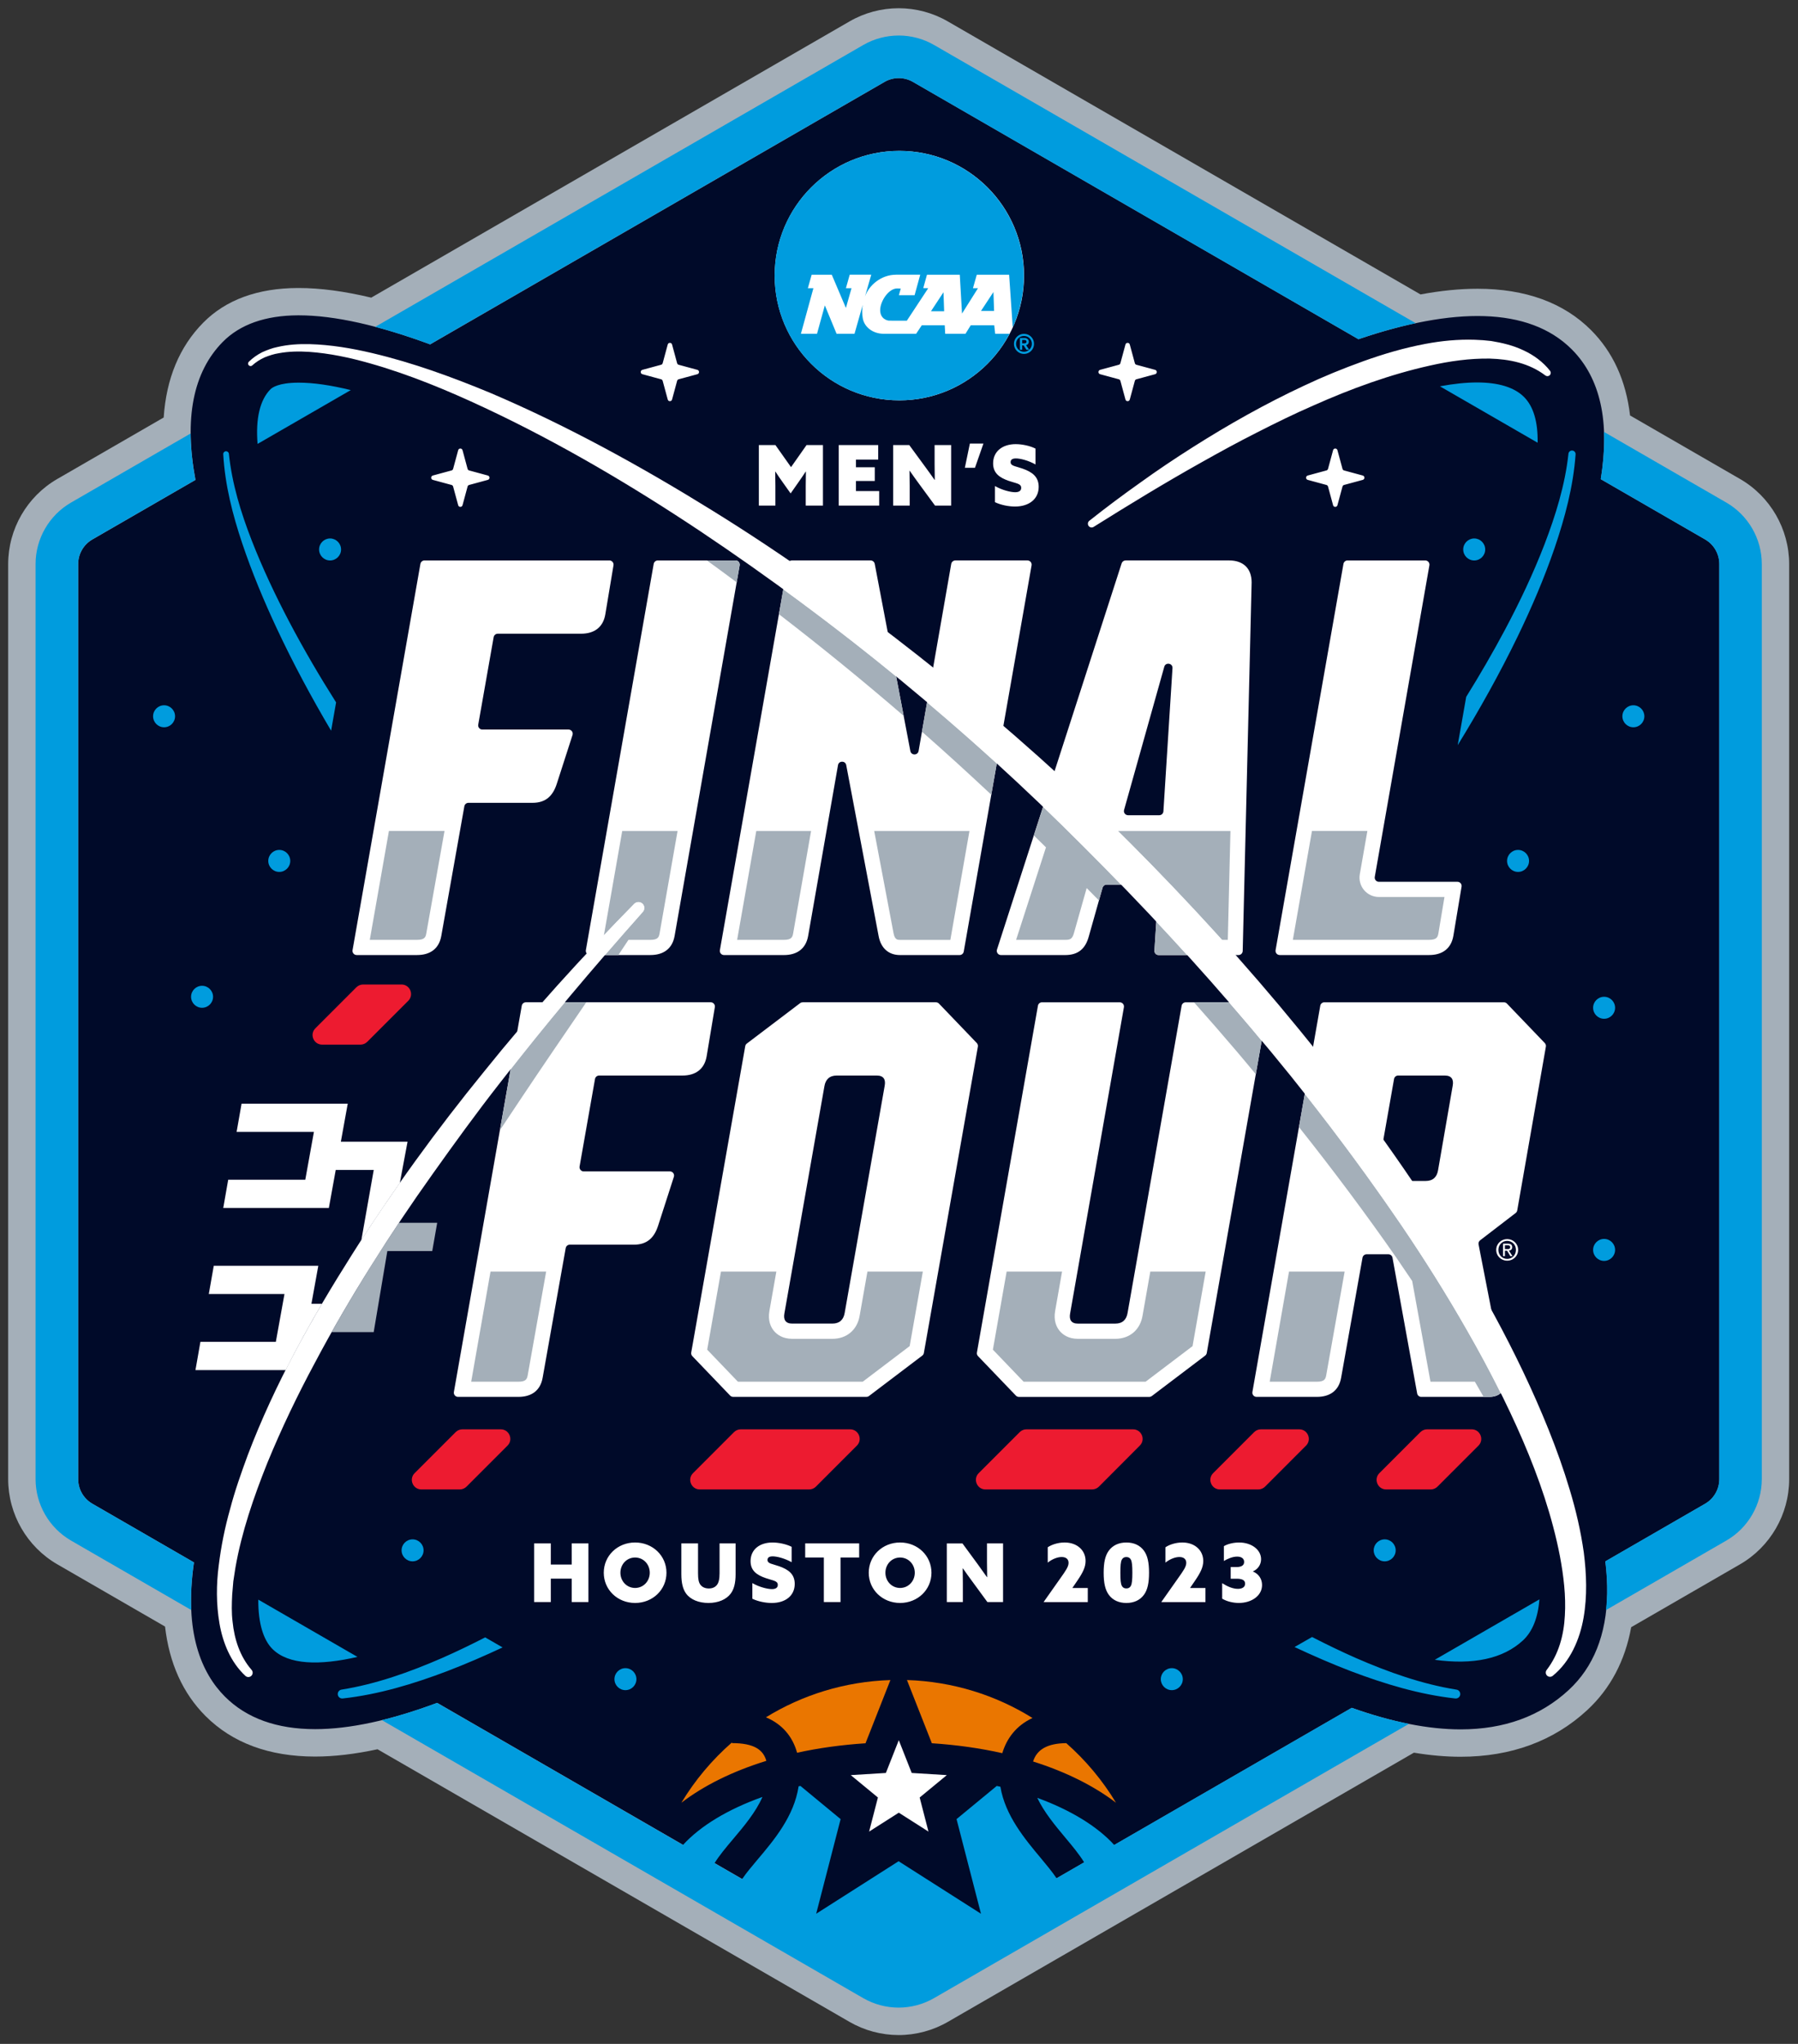 <svg xmlns="http://www.w3.org/2000/svg" width="217" height="246.59" viewBox="0 0 217 246.59">
 <rect x="0" y="0" width="217" height="246.59" fill="#333333" stroke="none"/>
 <g transform="matrix(1.333 0 0 -1.333 -420.5 668.56)">
  <g>
   <path d="m396.82 317.36c-1.561 0-3.099 0.411-4.45 1.192l-42.736 24.674c-2.032-0.439-3.926-0.661-5.652-0.661-4.148 0-7.487 1.234-9.92 3.67-2.052 2.052-3.281 4.772-3.665 8.097l-9.753 5.632c-2.745 1.583-4.45 4.537-4.45 7.706v82.821c0 3.169 1.705 6.123 4.45 7.706l9.631 5.562c0.234 3.528 1.433 6.407 3.575 8.579 2.044 2.069 4.924 3.126 8.566 3.141h0.085c1.932 0 4.138-0.292 6.564-0.873l43.304 25c1.351 0.783 2.889 1.194 4.45 1.194s3.099-0.411 4.45-1.194l42.798-24.709c1.837 0.342 3.567 0.514 5.158 0.514 4.338 0 7.796-1.259 10.276-3.737 1.987-1.987 3.171-4.58 3.538-7.731l9.955-5.747c2.745-1.583 4.45-4.537 4.45-7.706v-82.821c0-3.169-1.705-6.123-4.45-7.706l-9.852-5.689c-0.556-3.051-1.892-5.569-3.981-7.504-3.034-2.802-6.893-4.223-11.475-4.223-1.334 0-2.747 0.125-4.216 0.369l-42.2-24.365c-1.351-0.78-2.892-1.192-4.45-1.192" fill="#a4afb9"/>
   <path d="m469.84 452.72-9.449 5.455c0.835 5.183-0.03 9.149-2.63 11.752-3.899 3.897-10.785 3.817-19.311 0.915l-40.337 23.29c-0.396 0.229-0.84 0.344-1.284 0.344s-0.888-0.115-1.284-0.344l-41.145-23.756c-4.597 1.703-8.643 2.63-11.889 2.63h-0.075c-2.957-0.013-5.25-0.823-6.814-2.406-2.697-2.735-3.508-6.953-2.468-12.49l-9.336-5.39c-0.795-0.459-1.284-1.306-1.284-2.226v-82.821c0-0.917 0.489-1.768 1.284-2.226l9.199-5.31c-0.922-6.367 0.696-10.037 2.805-12.149 1.967-1.964 4.709-2.942 8.17-2.942 3.114 0 6.814 0.8 11.047 2.376l40.507-23.385c0.396-0.232 0.84-0.347 1.284-0.347s0.888 0.115 1.284 0.347l39.732 22.938c3.647-1.294 6.936-1.95 9.85-1.95 3.949 0 7.22 1.189 9.793 3.568 2.244 2.072 3.416 5.011 3.485 8.731 0.015 0.92-0.045 1.892-0.165 2.907l9.032 5.215c0.795 0.459 1.284 1.309 1.284 2.226v82.821c0 0.92-0.489 1.768-1.284 2.226" fill="#000a29"/>
   <path d="m396.88 487.89c-6.233 0-11.285-5.053-11.285-11.288 0-6.235 5.053-11.29 11.285-11.29 6.235 0 11.29 5.054 11.29 11.29 0 6.235-5.054 11.288-11.29 11.288zm52.08-17.095c-1.502 0.047-2.991-0.099-4.439-0.371-1.935-0.364-3.811-0.915-5.638-1.573-1.825-0.658-3.616-1.387-5.361-2.212-3.495-1.633-6.851-3.522-10.087-5.577-1.621-1.027-3.212-2.092-4.765-3.214-1.561-1.104-3.094-2.249-4.592-3.438-0.132-0.105-0.168-0.298-0.076-0.445 0.102-0.16 0.312-0.207 0.469-0.107 3.228 2.022 6.469 3.998 9.775 5.848 1.653 0.927 3.31 1.838 4.998 2.688 1.683 0.858 3.374 1.69 5.099 2.44 3.433 1.531 6.972 2.822 10.575 3.623 1.798 0.406 3.615 0.66 5.413 0.633 1.782-0.05 3.575-0.413 5.04-1.528l0.003-0.001c0.107-0.08 0.257-0.083 0.366 0.001 0.132 0.102 0.155 0.292 0.053 0.422-0.621 0.795-1.471 1.425-2.401 1.852-0.927 0.444-1.929 0.683-2.927 0.845-0.502 0.062-1.004 0.099-1.504 0.114zm-72.854-0.28c-0.084 0-0.169-0.05-0.195-0.149l-0.459-1.693c-0.02-0.07-0.075-0.125-0.145-0.142l-1.692-0.459c-0.199-0.055-0.199-0.339 0-0.394l1.692-0.459c0.07-0.017 0.125-0.072 0.145-0.142l0.459-1.692c0.052-0.199 0.336-0.199 0.391 0l0.458 1.692c0.02 0.07 0.072 0.125 0.142 0.142l1.693 0.459c0.199 0.055 0.199 0.339 0 0.394l-1.693 0.459c-0.07 0.017-0.122 0.072-0.142 0.142l-0.458 1.693c-0.027 0.1-0.112 0.149-0.196 0.149zm41.442 0c-0.084 0-0.169-0.05-0.195-0.149l-0.459-1.693c-0.02-0.07-0.075-0.125-0.145-0.142l-1.693-0.459c-0.199-0.055-0.199-0.339 0-0.394l1.693-0.459c0.07-0.017 0.125-0.072 0.145-0.142l0.459-1.692c0.052-0.199 0.336-0.199 0.391 0l0.459 1.692c0.02 0.07 0.072 0.125 0.142 0.142l1.693 0.459c0.202 0.055 0.202 0.339 0 0.394l-1.693 0.459c-0.07 0.017-0.122 0.072-0.142 0.142l-0.459 1.693c-0.027 0.1-0.112 0.149-0.196 0.149zm-14.282-9.114-0.454-2.193h0.916l0.766 2.193h-1.228zm4.156-0.053c-1.227 0-2.052-0.673-2.052-1.74 0-0.885 0.577-1.293 1.409-1.582 0.696-0.242 1.134-0.242 1.134-0.636 0-0.279-0.227-0.394-0.543-0.394-0.379 0-1.152 0.167-1.833 0.561v-1.462c0.551-0.264 1.256-0.394 1.815-0.394 1.271 0 2.144 0.677 2.144 1.781 0 0.922-0.598 1.346-1.453 1.648-0.666 0.237-1.09 0.236-1.09 0.59 0 0.244 0.194 0.334 0.483 0.334 0.386 0 1.113-0.175 1.771-0.546v1.438c-0.514 0.257-1.217 0.401-1.786 0.401zm-23.262-0.082v-5.48h1.498v1.787c0 0.431-0.009 0.907-0.016 1.286l0.016 0.007c0.227-0.349 0.469-0.705 0.721-1.052l0.658-0.926 0.65 0.926c0.242 0.347 0.491 0.703 0.718 1.052l0.015-0.007c-8e-3 -0.379-0.015-0.855-0.015-1.286v-1.787h1.559v5.48h-1.484l-1.406-2-1.415 2h-1.498zm7.233-0.001v-5.48h3.662v1.317h-2.103v0.91h1.705v1.242h-1.705v0.696h2.014v1.315h-3.573zm4.926 0v-5.479h1.498v1.756c0 0.461-0.008 0.929-0.015 1.39l0.015 0.01c0.272-0.394 0.538-0.766 0.839-1.175l1.455-1.982h1.46v5.477h-1.498v-1.755c0-0.461 0.008-0.93 0.015-1.392l-0.015-0.006c-0.274 0.391-0.539 0.763-0.841 1.172l-1.453 1.982h-1.46zm-39.186-0.315c-0.084 0-0.169-0.05-0.195-0.149l-0.459-1.693c-0.02-0.07-0.074-0.125-0.144-0.142l-1.693-0.459c-0.199-0.055-0.199-0.339 0-0.394l1.693-0.459c0.07-0.017 0.124-0.072 0.144-0.142l0.459-1.693c0.052-0.199 0.338-0.199 0.393 0l0.458 1.693c0.02 0.07 0.072 0.125 0.142 0.142l1.692 0.459c0.199 0.055 0.199 0.339 0 0.394l-1.692 0.459c-0.07 0.017-0.122 0.072-0.142 0.142l-0.458 1.693c-0.027 0.1-0.113 0.149-0.198 0.149zm79.214 0c-0.084 0-0.169-0.05-0.195-0.149l-0.459-1.693c-0.02-0.07-0.075-0.125-0.145-0.142l-1.692-0.459c-0.199-0.055-0.199-0.339 0-0.394l1.692-0.459c0.07-0.017 0.125-0.072 0.145-0.142l0.459-1.693c0.052-0.199 0.338-0.199 0.393 0l0.459 1.693c0.02 0.07 0.072 0.125 0.142 0.142l1.692 0.459c0.199 0.055 0.199 0.339 0 0.394l-1.692 0.459c-0.07 0.017-0.122 0.072-0.142 0.142l-0.459 1.693c-0.027 0.1-0.113 0.149-0.198 0.149zm-82.455-10.128c-0.184 0-0.341-0.131-0.374-0.313l-6.144-34.957c-0.04-0.232 0.137-0.444 0.374-0.444h5.468c1.172 0 1.988 0.56 2.193 1.734l2.087 11.728c0.032 0.182 0.189 0.315 0.371 0.315h5.807c1.174 0 1.838 0.61 2.194 1.731l1.421 4.406c0.08 0.244-0.102 0.494-0.359 0.494h-7.806c-0.234 0-0.411 0.212-0.371 0.444l1.396 7.918c0.032 0.179 0.189 0.312 0.374 0.312h7.54c1.174 0 1.988 0.56 2.193 1.734l0.743 4.457c0.04 0.229-0.139 0.441-0.371 0.441h-16.736zm21.12 0c-0.182 0-0.34-0.131-0.372-0.313l-6.142-34.957c-0.04-0.232 0.137-0.444 0.374-0.444h5.467c1.172 0 1.99 0.56 2.194 1.734l5.89 33.538c0.04 0.229-0.137 0.442-0.374 0.442h-7.037zm12.136 0c-0.182 0-0.338-0.133-0.371-0.315l-6.144-34.957c-0.04-0.232 0.137-0.444 0.374-0.444h5.423c1.174 0 1.99 0.562 2.194 1.736l2.703 15.454c0.072 0.414 0.664 0.418 0.744 0.004l2.93-15.458c0.204-1.122 0.917-1.736 1.94-1.736h5.395c0.184 0 0.343 0.133 0.375 0.315l6.142 34.957c0.04 0.232-0.137 0.444-0.374 0.444h-6.527c-0.184 0-0.341-0.133-0.374-0.315l-2.955-16.929c-0.072-0.414-0.666-0.42-0.746-0.006l-3.226 16.944c-0.035 0.177-0.193 0.306-0.372 0.306h-7.132zm30.221 0c-0.165 0-0.309-0.105-0.362-0.262l-11.287-34.957c-0.077-0.244 0.105-0.497 0.362-0.497h5.807c1.174 0 1.838 0.56 2.144 1.685l1.247 4.418c0.047 0.162 0.196 0.274 0.363 0.274h4.311c0.219 0 0.39-0.184 0.378-0.401l-0.356-5.571c-0.015-0.219 0.16-0.404 0.376-0.404h7.238c0.207 0 0.373 0.165 0.378 0.372l0.809 33.353c0 1.276-0.766 1.991-2.042 1.991h-9.366zm20.092 0c-0.182 0-0.338-0.131-0.371-0.313l-6.144-34.957c-0.04-0.232 0.138-0.444 0.375-0.444h13.526c1.174 0 1.99 0.56 2.194 1.734l0.743 4.457c0.04 0.229-0.14 0.439-0.372 0.439h-7.115c-0.234 0-0.413 0.212-0.371 0.444l4.945 28.197c0.04 0.229-0.137 0.442-0.374 0.442h-7.039zm-16.165-9.352c0.174-0.03 0.329-0.17 0.315-0.397l-0.822-12.958c-0.012-0.199-0.177-0.354-0.376-0.354h-2.82c-0.252 0-0.435 0.239-0.365 0.48l3.64 12.959c0.061 0.218 0.254 0.299 0.428 0.27zm-58.228-30.637c-0.184 0-0.341-0.131-0.374-0.313l-6.144-34.957c-0.04-0.232 0.137-0.444 0.374-0.444h5.468c1.172 0 1.988 0.56 2.193 1.734l2.087 11.728c0.032 0.182 0.189 0.313 0.371 0.313h5.807c1.174 0 1.838 0.611 2.194 1.733l1.421 4.406c0.08 0.244-0.102 0.494-0.359 0.494h-7.806c-0.234 0-0.411 0.212-0.371 0.444l1.396 7.918c0.032 0.179 0.189 0.312 0.374 0.312h7.54c1.174 0 1.988 0.56 2.193 1.734l0.743 4.457c0.04 0.229-0.139 0.441-0.371 0.441h-16.736zm25.063-0.001c-0.082 0-0.163-0.025-0.23-0.075l-4.831-3.662c-0.075-0.057-0.127-0.142-0.142-0.234l-4.891-27.728c-0.02-0.117 0.017-0.239 0.1-0.327l3.428-3.573c0.072-0.072 0.172-0.114 0.274-0.114h12.059c0.082 0 0.163 0.025 0.23 0.075l4.831 3.662c0.075 0.057 0.127 0.142 0.142 0.234l4.891 27.728c0.02 0.117-0.017 0.239-0.1 0.327l-3.428 3.573c-0.072 0.072-0.172 0.114-0.274 0.114h-12.059zm21.669 0c-0.184 0-0.341-0.131-0.371-0.311l-5.525-31.389c-0.022-0.117 0.015-0.238 0.1-0.325l3.429-3.573c0.072-0.075 0.169-0.117 0.274-0.117h11.802c0.082 0 0.161 0.026 0.229 0.076l4.832 3.661c0.075 0.057 0.126 0.143 0.144 0.237l5.508 31.296c0.04 0.232-0.138 0.444-0.372 0.444h-7.037c-0.184 0-0.343-0.131-0.375-0.311l-4.893-27.8c-0.102-0.613-0.459-0.971-1.122-0.971h-3.369c-0.613 0-0.814 0.358-0.712 0.918l4.871 27.719c0.04 0.232-0.139 0.444-0.374 0.444h-7.039zm25.563 0c-0.184 0-0.342-0.13-0.372-0.312l-6.144-34.957c-0.042-0.232 0.138-0.444 0.372-0.444h5.467c1.174 0 1.99 0.56 2.194 1.734l1.935 10.86c0.032 0.182 0.189 0.312 0.371 0.312h1.973c0.182 0 0.338-0.13 0.371-0.309l2.234-12.289c0.032-0.179 0.19-0.309 0.372-0.309h6.164c1.02 0 1.581 0.662 1.377 1.734l-2.354 12.067c-0.027 0.14 0.027 0.283 0.142 0.371l3.218 2.471c0.075 0.06 0.125 0.143 0.142 0.237l2.593 14.818c0.022 0.117-0.015 0.239-0.1 0.327l-3.428 3.573c-0.072 0.075-0.169 0.114-0.271 0.114h-16.257zm-44.146-6.631h3.623c0.613 0 0.817-0.356 0.715-0.917l-3.623-20.563c-0.102-0.613-0.459-0.97-1.122-0.97h-3.624c-0.611 0-0.816 0.356-0.713 0.92l3.623 20.561c0.102 0.613 0.459 0.97 1.122 0.97zm50.829 0h4.223c0.613 0 0.816-0.358 0.713-0.918l-1.326-7.652c-0.102-0.613-0.459-0.971-1.122-0.971h-4.039c-0.234 0-0.414 0.212-0.372 0.444l1.548 8.786c0.032 0.179 0.189 0.312 0.374 0.312zm-104.72-2.544-0.45-2.556h7l-0.782-4.33h-6.979l-0.448-2.555h9.561l0.623 3.442h3.441l-1.122-6.354c1.127 1.745 2.292 3.468 3.483 5.168l0.7 3.741h-6.038l0.623 3.444h-9.612zm114.59-12.256c-0.538 0-0.995-0.416-0.995-0.977 0-0.566 0.456-0.98 0.995-0.98 0.534 0 0.99 0.414 0.99 0.98 0 0.561-0.457 0.977-0.99 0.977zm0-0.164c0.444 0 0.792-0.349 0.792-0.813 0-0.471-0.349-0.817-0.792-0.817-0.449 0-0.797 0.346-0.797 0.817 0 0.464 0.348 0.813 0.797 0.813zm-0.378-0.252v-1.127h0.171v0.489h0.196l0.297-0.489h0.192l-0.322 0.497c0.167 0.02 0.294 0.109 0.294 0.311 0 0.222-0.132 0.319-0.398 0.319h-0.431zm0.171-0.144h0.231c0.12 0 0.248-0.026 0.248-0.166 0-0.175-0.129-0.185-0.274-0.185h-0.205v0.35zm-116.9-1.857-0.45-2.556h6.851l-0.782-4.33h-6.829l-0.448-2.555h8.168c1.03 2.037 2.128 4.033 3.283 5.997h-0.952l0.623 3.444h-9.463zm38.147-25.044c-1.598 0-2.837-1.205-2.837-2.738s1.239-2.735 2.837-2.735 2.84 1.202 2.84 2.735-1.242 2.738-2.84 2.738zm23.993 0c-1.598 0-2.839-1.205-2.839-2.738s1.241-2.735 2.839-2.735 2.84 1.202 2.84 2.735-1.242 2.738-2.84 2.738zm14.893 0c-0.653 0-1.232-0.229-1.526-0.434v-1.387c0.426 0.337 0.895 0.507 1.261 0.507 0.404 0 0.624-0.2 0.624-0.529 0-0.337-0.241-0.691-0.725-1.371l-1.526-2.164 0.007-0.015h3.984v1.276h-1.38l-0.006 0.015 0.46 0.674c0.469 0.691 0.727 1.196 0.727 1.755 0 0.952-0.748 1.673-1.9 1.673zm10.657 0c-0.653 0-1.232-0.229-1.526-0.434v-1.387c0.426 0.337 0.895 0.507 1.261 0.507 0.404 0 0.624-0.2 0.624-0.529 0-0.337-0.243-0.691-0.727-1.371l-1.525-2.164 0.007-0.015h3.983v1.276h-1.378l-0.007 0.015 0.461 0.674c0.469 0.691 0.725 1.196 0.725 1.755 0 0.952-0.747 1.673-1.898 1.673zm-37.103-0.001c-1.187 0-1.986-0.653-1.986-1.688 0-0.858 0.559-1.254 1.364-1.531 0.676-0.237 1.102-0.237 1.102-0.618 0-0.272-0.22-0.382-0.529-0.382-0.366 0-1.113 0.163-1.774 0.545v-1.417c0.536-0.257 1.216-0.382 1.759-0.382 1.232 0 2.077 0.654 2.077 1.726 0 0.895-0.581 1.304-1.409 1.598-0.646 0.227-1.056 0.228-1.056 0.574 0 0.234 0.191 0.321 0.47 0.321 0.371 0 1.077-0.17 1.715-0.529v1.395c-0.499 0.249-1.182 0.388-1.733 0.388zm32.039 0c-0.688 0-1.239-0.258-1.591-0.741-0.324-0.439-0.464-1.061-0.464-1.994s0.14-1.555 0.464-1.997c0.352-0.484 0.903-0.741 1.591-0.741 0.691 0 1.238 0.258 1.592 0.741 0.322 0.441 0.461 1.064 0.461 1.997s-0.14 1.555-0.461 1.994c-0.354 0.484-0.902 0.741-1.592 0.741zm10.208 0c-0.491 0-1.034-0.124-1.378-0.331v-1.342c0.307 0.184 0.763 0.397 1.197 0.397 0.409 0 0.636-0.184 0.636-0.483 0-0.272-0.19-0.464-0.703-0.464h-0.514v-1.055h0.543c0.543 0 0.763-0.162 0.763-0.448 0-0.299-0.249-0.469-0.653-0.469-0.456 0-0.94 0.205-1.424 0.514v-1.402c0.396-0.242 0.968-0.388 1.512-0.388 1.137 0 2.099 0.645 2.099 1.62 0 0.529-0.28 0.997-0.823 1.226v0.013c0.426 0.184 0.734 0.588 0.734 1.102 0 0.858-0.866 1.51-1.988 1.51zm-63.829-0.081v-5.31h1.51v2.12h1.893v-2.12h1.513v5.31h-1.513v-1.915h-1.893v1.915h-1.51zm13.329 0v-2.795c0-0.778 0.14-1.341 0.419-1.73 0.401-0.566 1.164-0.866 2.039-0.866 0.885 0 1.613 0.315 2.01 0.844 0.294 0.389 0.445 0.947 0.445 1.752v2.795h-1.453v-2.706c0-0.524-0.079-0.859-0.246-1.063-0.155-0.192-0.396-0.311-0.728-0.311-0.366 0-0.623 0.147-0.77 0.352-0.147 0.207-0.205 0.506-0.205 1.022v2.706h-1.51zm11.213 0v-1.276h1.689v-4.034h1.51v4.034h1.688v1.276h-4.887zm12.823 0v-5.31h1.452v1.702c0 0.446-0.008 0.903-0.015 1.349l0.015 0.007c0.264-0.381 0.52-0.74 0.814-1.137l1.409-1.922h1.417v5.31h-1.455v-1.701c0-0.449 0.009-0.902 0.016-1.351l-0.016-0.006c-0.264 0.379-0.52 0.738-0.812 1.137l-1.409 1.92h-1.417zm16.255-1.233c0.212 0 0.331-0.095 0.403-0.227 0.11-0.189 0.141-0.571 0.141-1.194s-0.031-1.005-0.141-1.197c-0.072-0.132-0.191-0.227-0.403-0.227s-0.33 0.095-0.404 0.227c-0.11 0.192-0.138 0.574-0.138 1.197s0.028 1.004 0.138 1.194c0.075 0.132 0.192 0.227 0.404 0.227zm-44.479-0.044c0.748 0 1.329-0.608 1.329-1.378s-0.581-1.378-1.329-1.378-1.329 0.608-1.329 1.378 0.581 1.378 1.329 1.378zm23.993 0c0.748 0 1.33-0.608 1.33-1.378s-0.582-1.378-1.33-1.378-1.329 0.608-1.329 1.378 0.581 1.378 1.329 1.378zm-0.117-16.535-1.17-2.965-3.179-0.195 2.459-2.026-0.798-3.086 2.688 1.712 2.687-1.712-0.797 3.086 2.458 2.026-3.179 0.195-1.169 2.965z" fill="#fff"/>
   <path d="m344.62 407h3.473c0.229 0 0.449 0.092 0.611 0.254l3.712 3.71c0.546 0.546 0.16 1.478-0.611 1.478h-3.473c-0.229 0-0.449-0.092-0.613-0.254l-3.71-3.712c-0.546-0.543-0.16-1.476 0.611-1.476m60.06-40.258h9.656c0.232 0 0.451 0.092 0.613 0.254l3.702 3.712c0.546 0.543 0.16 1.473-0.611 1.473h-9.651c-0.229 0-0.449-0.09-0.611-0.252l-3.712-3.712c-0.543-0.543-0.157-1.476 0.613-1.476m-51.072 0h3.473c0.229 0 0.449 0.09 0.611 0.252l3.712 3.712c0.546 0.546 0.16 1.476-0.611 1.476h-3.473c-0.229 0-0.449-0.09-0.611-0.252l-3.712-3.712c-0.546-0.543-0.16-1.476 0.611-1.476m25.205 0h9.9c0.229 0 0.451 0.09 0.613 0.252l3.71 3.712c0.546 0.546 0.16 1.476-0.611 1.476h-9.9c-0.229 0-0.451-0.09-0.613-0.252l-3.71-3.712c-0.546-0.543-0.16-1.476 0.611-1.476m65.243 5.188-3.712-3.712c-0.543-0.543-0.157-1.476 0.613-1.476h4.034c0.229 0 0.449 0.09 0.611 0.252l3.712 3.712c0.543 0.546 0.157 1.476-0.613 1.476h-4.031c-0.229 0-0.451-0.09-0.613-0.252m-18.152-5.188h3.473c0.229 0 0.451 0.09 0.613 0.252l3.71 3.712c0.546 0.546 0.16 1.476-0.611 1.476h-3.473c-0.229 0-0.449-0.09-0.611-0.252l-3.712-3.712c-0.543-0.543-0.16-1.476 0.611-1.476" fill="#ed1b30"/>
   <path d="m397.57 349.49 2.253-5.72c2.241-0.147 4.383-0.448 6.379-0.899 0.389 1.311 1.249 2.498 2.735 3.183-3.318 2.067-7.201 3.302-11.367 3.437zm-1.5-0.001c-4.121-0.132-7.972-1.341-11.268-3.371 1.438-0.606 2.404-1.7 2.82-3.208 1.945 0.429 4.023 0.715 6.195 0.857l2.253 5.722zm-14.348-5.647c-1.792-1.566-3.342-3.406-4.576-5.455 2.029 1.553 4.644 2.85 7.693 3.79-0.282 0.995-1.095 1.605-3.117 1.605v0.06zm30.271-0.063c-1.683-0.017-2.658-0.557-3.004-1.661 2.969-0.935 5.519-2.211 7.509-3.734-1.219 2.024-2.742 3.842-4.504 5.395z" fill="#ea7600"/>
   <path d="m379.46 450.82c0.902-0.651 1.799-1.317 2.694-1.98l0.268 1.537c0.04 0.232-0.137 0.444-0.374 0.444h-2.588zm6.911-2.615-0.394-2.248c3.849-2.962 7.616-6.031 11.295-9.202l-0.68 3.568c-3.328 2.725-6.741 5.347-10.222 7.882zm13.02-10.229-0.463-2.653c2.127-1.865 4.213-3.772 6.277-5.704l0.497 2.83c-2.064 1.885-4.174 3.719-6.311 5.527zm10.504-9.454-0.838-2.59c0.366-0.359 0.732-0.718 1.099-1.077l-2.704-8.374h4.437c0.491 0 0.656 0.088 0.816 0.671l1.137 4.018c0.369-0.376 0.743-0.747 1.112-1.123l0.327 1.162c0.047 0.162 0.194 0.274 0.363 0.274h1.31c-1.132 1.169-2.272 2.331-3.426 3.481-1.194 1.202-2.407 2.385-3.631 3.56zm-59.228-2.187-1.733-9.852h4.282c0.683 0 0.777 0.244 0.836 0.593l1.648 9.259h-5.033zm43.937 0 1.749-9.239c0.112-0.616 0.374-0.617 0.586-0.617h4.56l1.73 9.855h-8.625zm39.634 0-1.73-9.852h12.341c0.681 0 0.778 0.247 0.838 0.593l0.548 3.286h-5.936c-0.521 0-1.011 0.229-1.345 0.625-0.334 0.399-0.474 0.921-0.384 1.434l0.686 3.914h-5.019zm-62.449-0.001-1.658-9.438c0.91 0.955 1.823 1.909 2.748 2.849 0.207 0.209 0.544 0.212 0.753 0.007 0.202-0.199 0.206-0.526 0.022-0.735-1.154-1.296-2.296-2.601-3.431-3.913h1.214c0.309 0.456 0.61 0.918 0.917 1.377h1.982c0.683 0 0.778 0.247 0.838 0.593l1.627 9.259h-5.013zm12.138 0-1.733-9.852h4.236c0.681 0 0.777 0.247 0.836 0.593l1.622 9.259h-4.961zm32.744 0c3.226-3.196 6.368-6.479 9.415-9.852h0.533l0.239 9.852h-10.187zm3.475-8.205-0.168-2.622c-0.015-0.217 0.157-0.401 0.376-0.401h2.578c-0.922 1.015-1.849 2.024-2.786 3.023zm-53.55-7.298c-1.668-1.999-3.304-4.024-4.912-6.07l-0.967-5.505c0.601 0.902 1.198 1.808 1.806 2.71 1.974 2.964 3.995 5.909 6.012 8.865h-1.94zm56.96 0c1.321-1.483 2.628-2.982 3.914-4.496 0.571-0.663 1.124-1.344 1.685-2.014l0.535 3.023c-0.312 0.369-0.611 0.746-0.923 1.115-0.673 0.798-1.363 1.581-2.046 2.372h-3.164zm10.034-8.29-0.529-3.003c3.069-3.862 6.026-7.808 8.84-11.852 0.476-0.691 0.946-1.385 1.412-2.08l1.657-9.114h4.019c0.264-0.459 0.533-0.914 0.792-1.375h0.519c0.439 0 0.778 0.135 1.022 0.359-0.952 1.912-1.965 3.797-3.029 5.654-1.847 3.236-3.835 6.402-5.934 9.491-2.777 4.076-5.711 8.047-8.77 11.921zm-82.012-11.667c-0.865-1.296-1.715-2.603-2.543-3.921-0.611-0.975-1.206-1.957-1.794-2.941l-0.283-0.475c-0.501-0.848-0.991-1.697-1.475-2.555h3.806l1.235 7.337h4.066l0.448 2.555h-3.46zm8.287-4.415-1.75-9.967h4.28c0.681 0 0.776 0.247 0.838 0.593l1.669 9.373h-5.036zm20.865 0-1.247-7.068 2.782-2.9h11.3l4.25 3.224 1.192 6.744h-5.016l-0.702-3.98c-0.214-1.294-1.166-2.106-2.477-2.106h-3.623c-0.878 0-1.387 0.389-1.661 0.713-0.277 0.334-0.573 0.919-0.409 1.827l0.625 3.546h-5.016zm25.865 0-1.245-7.068 2.783-2.9h11.043l4.251 3.221 1.189 6.747h-5.014l-0.7-3.98c-0.214-1.294-1.167-2.106-2.478-2.106h-3.368c-0.878 0-1.387 0.389-1.658 0.713-0.279 0.334-0.573 0.919-0.409 1.827l0.624 3.546h-5.019zm25.566 0-1.749-9.967h4.28c0.681 0 0.776 0.247 0.838 0.593l1.667 9.373h-5.036z" fill="#a4afb9"/>
   <path d="m343.47 470.4c-0.96 0.02-1.931-0.037-2.886-0.259-0.479-0.095-0.943-0.274-1.395-0.476-0.441-0.227-0.857-0.511-1.211-0.867-0.085-0.085-0.087-0.222-0.004-0.312 0.082-0.092 0.227-0.099 0.319-0.015l0.004 0.006c0.327 0.299 0.705 0.534 1.109 0.721 0.419 0.165 0.845 0.31 1.296 0.379 0.892 0.167 1.821 0.181 2.741 0.122 1.842-0.13 3.671-0.518 5.464-1.027 3.59-1.015 7.061-2.455 10.449-4.043 6.781-3.181 13.258-7.009 19.499-11.162 12.465-8.334 24.112-17.897 34.673-28.51 5.305-5.285 10.415-10.775 15.234-16.501 4.851-5.702 9.39-11.665 13.598-17.837 2.099-3.091 4.085-6.255 5.933-9.494 1.855-3.231 3.568-6.542 5.036-9.948 1.466-3.401 2.673-6.917 3.363-10.49 0.332-1.78 0.551-3.585 0.444-5.356-0.09-1.765-0.549-3.498-1.644-4.922l-0.004-0.007c-0.105-0.137-0.108-0.334 0.004-0.476 0.135-0.165 0.377-0.189 0.542-0.057 1.586 1.281 2.456 3.301 2.795 5.256 0.346 1.982 0.266 3.974 0.022 5.911-0.274 1.935-0.713 3.827-1.272 5.672-0.551 1.85-1.2 3.66-1.913 5.438-2.862 7.118-6.633 13.776-10.781 20.15-8.332 12.742-18.289 24.315-29.117 34.938-5.472 5.268-11.198 10.261-17.159 14.953-5.961 4.687-12.134 9.111-18.583 13.104-6.442 3.994-13.099 7.671-20.084 10.655-3.505 1.458-7.085 2.767-10.797 3.644-1.855 0.436-3.75 0.758-5.675 0.81zm29.782-50.502c-0.136-0.001-0.271-0.053-0.374-0.158-4.764-4.834-9.336-9.873-13.594-15.176-4.298-5.27-8.306-10.785-11.949-16.547-3.642-5.754-7.009-11.734-9.447-18.161-0.593-1.611-1.169-3.234-1.605-4.904-0.469-1.658-0.813-3.363-1.025-5.09-0.224-1.723-0.234-3.5 0.067-5.25 0.299-1.735 1.01-3.509 2.351-4.748 0.145-0.132 0.369-0.137 0.519-0.007 0.162 0.142 0.181 0.387 0.041 0.549l-0.007 0.01c-1.05 1.204-1.559 2.77-1.718 4.365-0.1 0.798-0.075 1.615-0.035 2.427l0.103 1.222 0.188 1.22c0.566 3.246 1.66 6.414 2.899 9.508 1.269 3.089 2.72 6.115 4.311 9.069 1.571 2.967 3.271 5.869 5.058 8.719 1.788 2.852 3.663 5.65 5.622 8.392 1.952 2.745 3.931 5.474 6.01 8.131 4.128 5.335 8.494 10.49 12.986 15.541 0.187 0.209 0.18 0.536-0.022 0.735-0.105 0.102-0.242 0.154-0.378 0.152z" fill="#fff"/>
   <path d="m396.82 498.33c-1.127 0-2.236-0.296-3.211-0.86l-44.18-25.506c1.568-0.414 3.221-0.94 4.961-1.583l41.145 23.754c0.396 0.229 0.841 0.344 1.285 0.344s0.887-0.115 1.283-0.344l40.337-23.288c1.81 0.616 3.543 1.1 5.191 1.449l-43.601 25.175c-0.975 0.563-2.084 0.86-3.211 0.86zm0.054-10.441c-6.235 0-11.288-5.053-11.288-11.288 0-6.233 5.053-11.287 11.288-11.287 4.333 0 8.095 2.442 9.987 6.022h-1.304l-0.085 0.768h-2.128l-0.475-0.768h-1.837l-0.042 0.768h-2.079l-0.511-0.768h-2.947c-0.91 0-1.745 0.56-1.887 1.418-0.07 0.404-0.066 0.812 0.001 1.201l-0.746-2.619h-1.623s-0.857 2.073-1.063 2.569c-0.145-0.526-0.709-2.569-0.709-2.569h-1.458l1.131 4.123h-0.501l0.344 1.222h1.821l1.279-3.007 0.508 1.787-0.507-0.001 0.344 1.222h1.95l-0.568-1.978c0.349 1.005 1.449 1.978 2.812 1.978h2.191l-0.511-1.857h-1.421s0.115 0.408 0.17 0.605l-0.327 0.01c-0.773 0-1.537-1.161-1.537-1.961 0-0.798 0.649-0.955 0.816-0.955l1.598-0.004 1.937 2.941-0.451 0.007 0.337 1.214h2.971l0.202-3.516 1.446 2.294h-0.456l0.347 1.222h2.928l0.327-4.758c0.648 1.426 1.012 3.009 1.012 4.677 0 6.235-5.053 11.288-11.288 11.288zm8.525-12.776-1.127-1.712h1.187l-0.06 1.712zm-4.522-0.018-1.131-1.717h1.191l-0.06 1.717zm7.29-3.763c-0.501 0-0.911-0.409-0.911-0.91s0.41-0.91 0.911-0.91 0.907 0.409 0.907 0.91c0 0.509-0.398 0.91-0.907 0.91zm0-0.192c0.401 0 0.715-0.316 0.715-0.718 0-0.215-0.098-0.402-0.248-0.533l-0.277 0.413c0.087 0.02 0.245 0.109 0.245 0.316 0 0.204-0.189 0.333-0.366 0.333h-0.437v-1.062h0.202v0.401h0.127l0.261-0.401h0.243c-0.126-0.11-0.286-0.182-0.466-0.182-0.396 0-0.719 0.318-0.719 0.715 0 0.401 0.315 0.718 0.719 0.718zm-0.166-0.365h0.234c0.077 0 0.161-0.059 0.161-0.157 0-0.09-0.081-0.149-0.161-0.149h-0.234v0.306zm41.177-3.844c-0.99 0-2.114-0.119-3.353-0.349l8.845-5.106c0.037 1.882-0.377 3.286-1.232 4.141-0.875 0.875-2.32 1.314-4.26 1.314zm-106.73-0.019c-1.785-7e-3 -2.363-0.456-2.501-0.593-0.965-0.977-1.356-2.665-1.172-4.951l8.439 4.871c-1.792 0.441-3.378 0.674-4.714 0.674h-0.053zm118.23-4.459c0.052-1.314-0.051-2.741-0.297-4.274l9.45-5.455c0.793-0.459 1.283-1.307 1.283-2.227v-82.821c0-0.917-0.49-1.768-1.283-2.227l-9.035-5.216c0.122-1.015 0.182-1.986 0.164-2.906-0.01-0.516-0.044-1.015-0.097-1.502l10.893 6.289c1.98 1.144 3.211 3.276 3.211 5.562v82.821c0 2.289-1.232 4.418-3.211 5.562l-11.077 6.394zm-127.97-0.144-10.822-6.25c-1.982-1.144-3.211-3.273-3.211-5.562v-82.821c0-2.286 1.229-4.418 3.211-5.562l10.882-6.283c-0.057 1.279 0.01 2.705 0.242 4.308l-9.199 5.31c-0.795 0.459-1.283 1.309-1.283 2.227v82.821c0 0.92 0.488 1.768 1.283 2.227l9.337 5.389c-0.279 1.496-0.429 2.898-0.439 4.197zm125.11-1.541-0.001-0.001c-0.177 0.02-0.339-0.11-0.356-0.287v-0.006c-0.304-2.807-1.152-5.543-2.167-8.193-1.022-2.653-2.247-5.227-3.583-7.74-1.099-2.062-2.273-4.082-3.507-6.066l-0.769-4.373c1.964 3.196 3.797 6.472 5.435 9.85 1.256 2.6 2.401 5.261 3.338 7.998 0.93 2.735 1.693 5.555 1.9 8.474 0.01 0.172-0.114 0.324-0.289 0.344h-0.001zm-121.91-0.064c-0.142-7e-3 -0.252-0.13-0.242-0.272 0.157-2.78 0.851-5.482 1.728-8.092 0.88-2.615 1.945-5.161 3.111-7.654 1.486-3.174 3.145-6.257 4.928-9.274l0.451 2.562c-1.503 2.371-2.925 4.797-4.233 7.28-1.264 2.406-2.427 4.862-3.412 7.39-0.982 2.523-1.78 5.138-2.06 7.818v0.012c-0.015 0.135-0.135 0.237-0.272 0.23zm9.431-7.893c-0.548 0-0.995-0.448-0.995-0.996 0-0.548 0.446-0.995 0.995-0.995 0.548 0 0.995 0.446 0.995 0.995 0 0.548-0.446 0.996-0.995 0.996zm103.59 0c-0.548 0-0.995-0.448-0.995-0.996 0-0.548 0.446-0.995 0.995-0.995s0.995 0.446 0.995 0.995c0 0.548-0.446 0.996-0.995 0.996zm-118.62-15.098c-0.548 0-0.995-0.446-0.995-0.995 0-0.548 0.446-0.995 0.995-0.995s0.995 0.446 0.995 0.995c0 0.548-0.446 0.995-0.995 0.995zm133.03 0c-0.548 0-0.995-0.446-0.995-0.995 0-0.548 0.446-0.995 0.995-0.995s0.996 0.446 0.996 0.995c0 0.548-0.448 0.995-0.996 0.995zm-122.6-13.091c-0.548 0-0.995-0.446-0.995-0.995s0.446-0.995 0.995-0.995 0.995 0.446 0.995 0.995-0.446 0.995-0.995 0.995zm112.16 0c-0.548 0-0.995-0.446-0.995-0.995s0.446-0.995 0.995-0.995c0.548 0 0.995 0.446 0.995 0.995s-0.446 0.995-0.995 0.995zm-119.15-12.297c-0.548 0-0.995-0.446-0.995-0.995s0.446-0.995 0.995-0.995 0.995 0.446 0.995 0.995-0.446 0.995-0.995 0.995zm126.94-0.995c-0.548 0-0.995-0.446-0.995-0.995s0.446-0.995 0.995-0.995 0.995 0.446 0.995 0.995-0.446 0.995-0.995 0.995zm0-21.914c-0.548 0-0.995-0.446-0.995-0.995s0.446-0.995 0.995-0.995 0.995 0.446 0.995 0.995-0.446 0.995-0.995 0.995zm-107.88-27.192c-0.548 0-0.995-0.446-0.995-0.995 0-0.548 0.446-0.995 0.995-0.995s0.995 0.446 0.995 0.995c0 0.548-0.446 0.995-0.995 0.995zm88.015 0c-0.548 0-0.996-0.446-0.996-0.995 0-0.548 0.448-0.995 0.996-0.995s0.995 0.446 0.995 0.995c0 0.548-0.446 0.995-0.995 0.995zm14.007-5.433-9.472-5.468c3.47-0.479 6.18 0.088 7.978 1.75 0.865 0.8 1.367 2.052 1.494 3.718zm-115.99-0.023c-0.017-2.196 0.484-3.67 1.279-4.465 1.446-1.446 4.259-1.508 7.699-0.718l-8.978 5.183zm95.407-3.382-1.586-0.908c1.673-0.783 3.367-1.523 5.095-2.184 3.042-1.152 6.19-2.111 9.459-2.473 0.214-0.022 0.41 0.124 0.445 0.338 0.035 0.222-0.115 0.429-0.337 0.464h-0.007c-3.131 0.501-6.157 1.581-9.079 2.852-1.349 0.593-2.675 1.237-3.989 1.91zm-74.868-0.035c-1.289-0.661-2.594-1.294-3.92-1.875-2.922-1.271-5.948-2.351-9.079-2.852h-0.007c-0.212-0.035-0.361-0.228-0.338-0.445 0.025-0.222 0.224-0.382 0.448-0.357 3.268 0.361 6.417 1.322 9.459 2.474 1.7 0.651 3.368 1.376 5.016 2.146l-1.578 0.91zm12.7-2.786c-0.548 0-0.995-0.446-0.995-0.995 0-0.548 0.446-0.995 0.995-0.995 0.548 0 0.995 0.446 0.995 0.995 0 0.548-0.446 0.995-0.995 0.995zm49.469 0c-0.548 0-0.996-0.446-0.996-0.995 0-0.548 0.448-0.995 0.996-0.995 0.548 0 0.995 0.446 0.995 0.995 0 0.548-0.446 0.995-0.995 0.995zm-66.524-3.139c-1.758-0.656-3.429-1.179-4.997-1.563l43.576-25.159c0.975-0.561 2.084-0.861 3.211-0.861 1.124 0 2.235 0.3 3.209 0.861l42.99 24.82c-1.635 0.324-3.367 0.81-5.184 1.453l-21.497-12.41c-1.541 1.69-3.96 3.164-6.964 4.261 0.606-1.284 1.621-2.506 2.561-3.63 0.646-0.77 1.241-1.491 1.68-2.202l-2.498-1.444c-0.361 0.548-0.95 1.256-1.396 1.79-1.471 1.758-3.259 3.894-3.686 6.492-0.107 0.027-0.221 0.044-0.331 0.072l-3.64-3.002 2.213-8.565-7.46 4.753-7.462-4.753 2.213 8.565-3.64 3.004c-0.055-0.013-0.112-0.023-0.164-0.035-0.409-2.722-2.242-4.888-3.75-6.671-0.436-0.514-1.015-1.201-1.364-1.727l-2.498 1.443c0.434 0.696 1.022 1.401 1.658 2.152 0.995 1.177 2.076 2.458 2.679 3.839-3.109-1.107-5.612-2.611-7.192-4.343l-22.27 12.858z" fill="#009cde"/>
  </g>
 </g>
</svg>